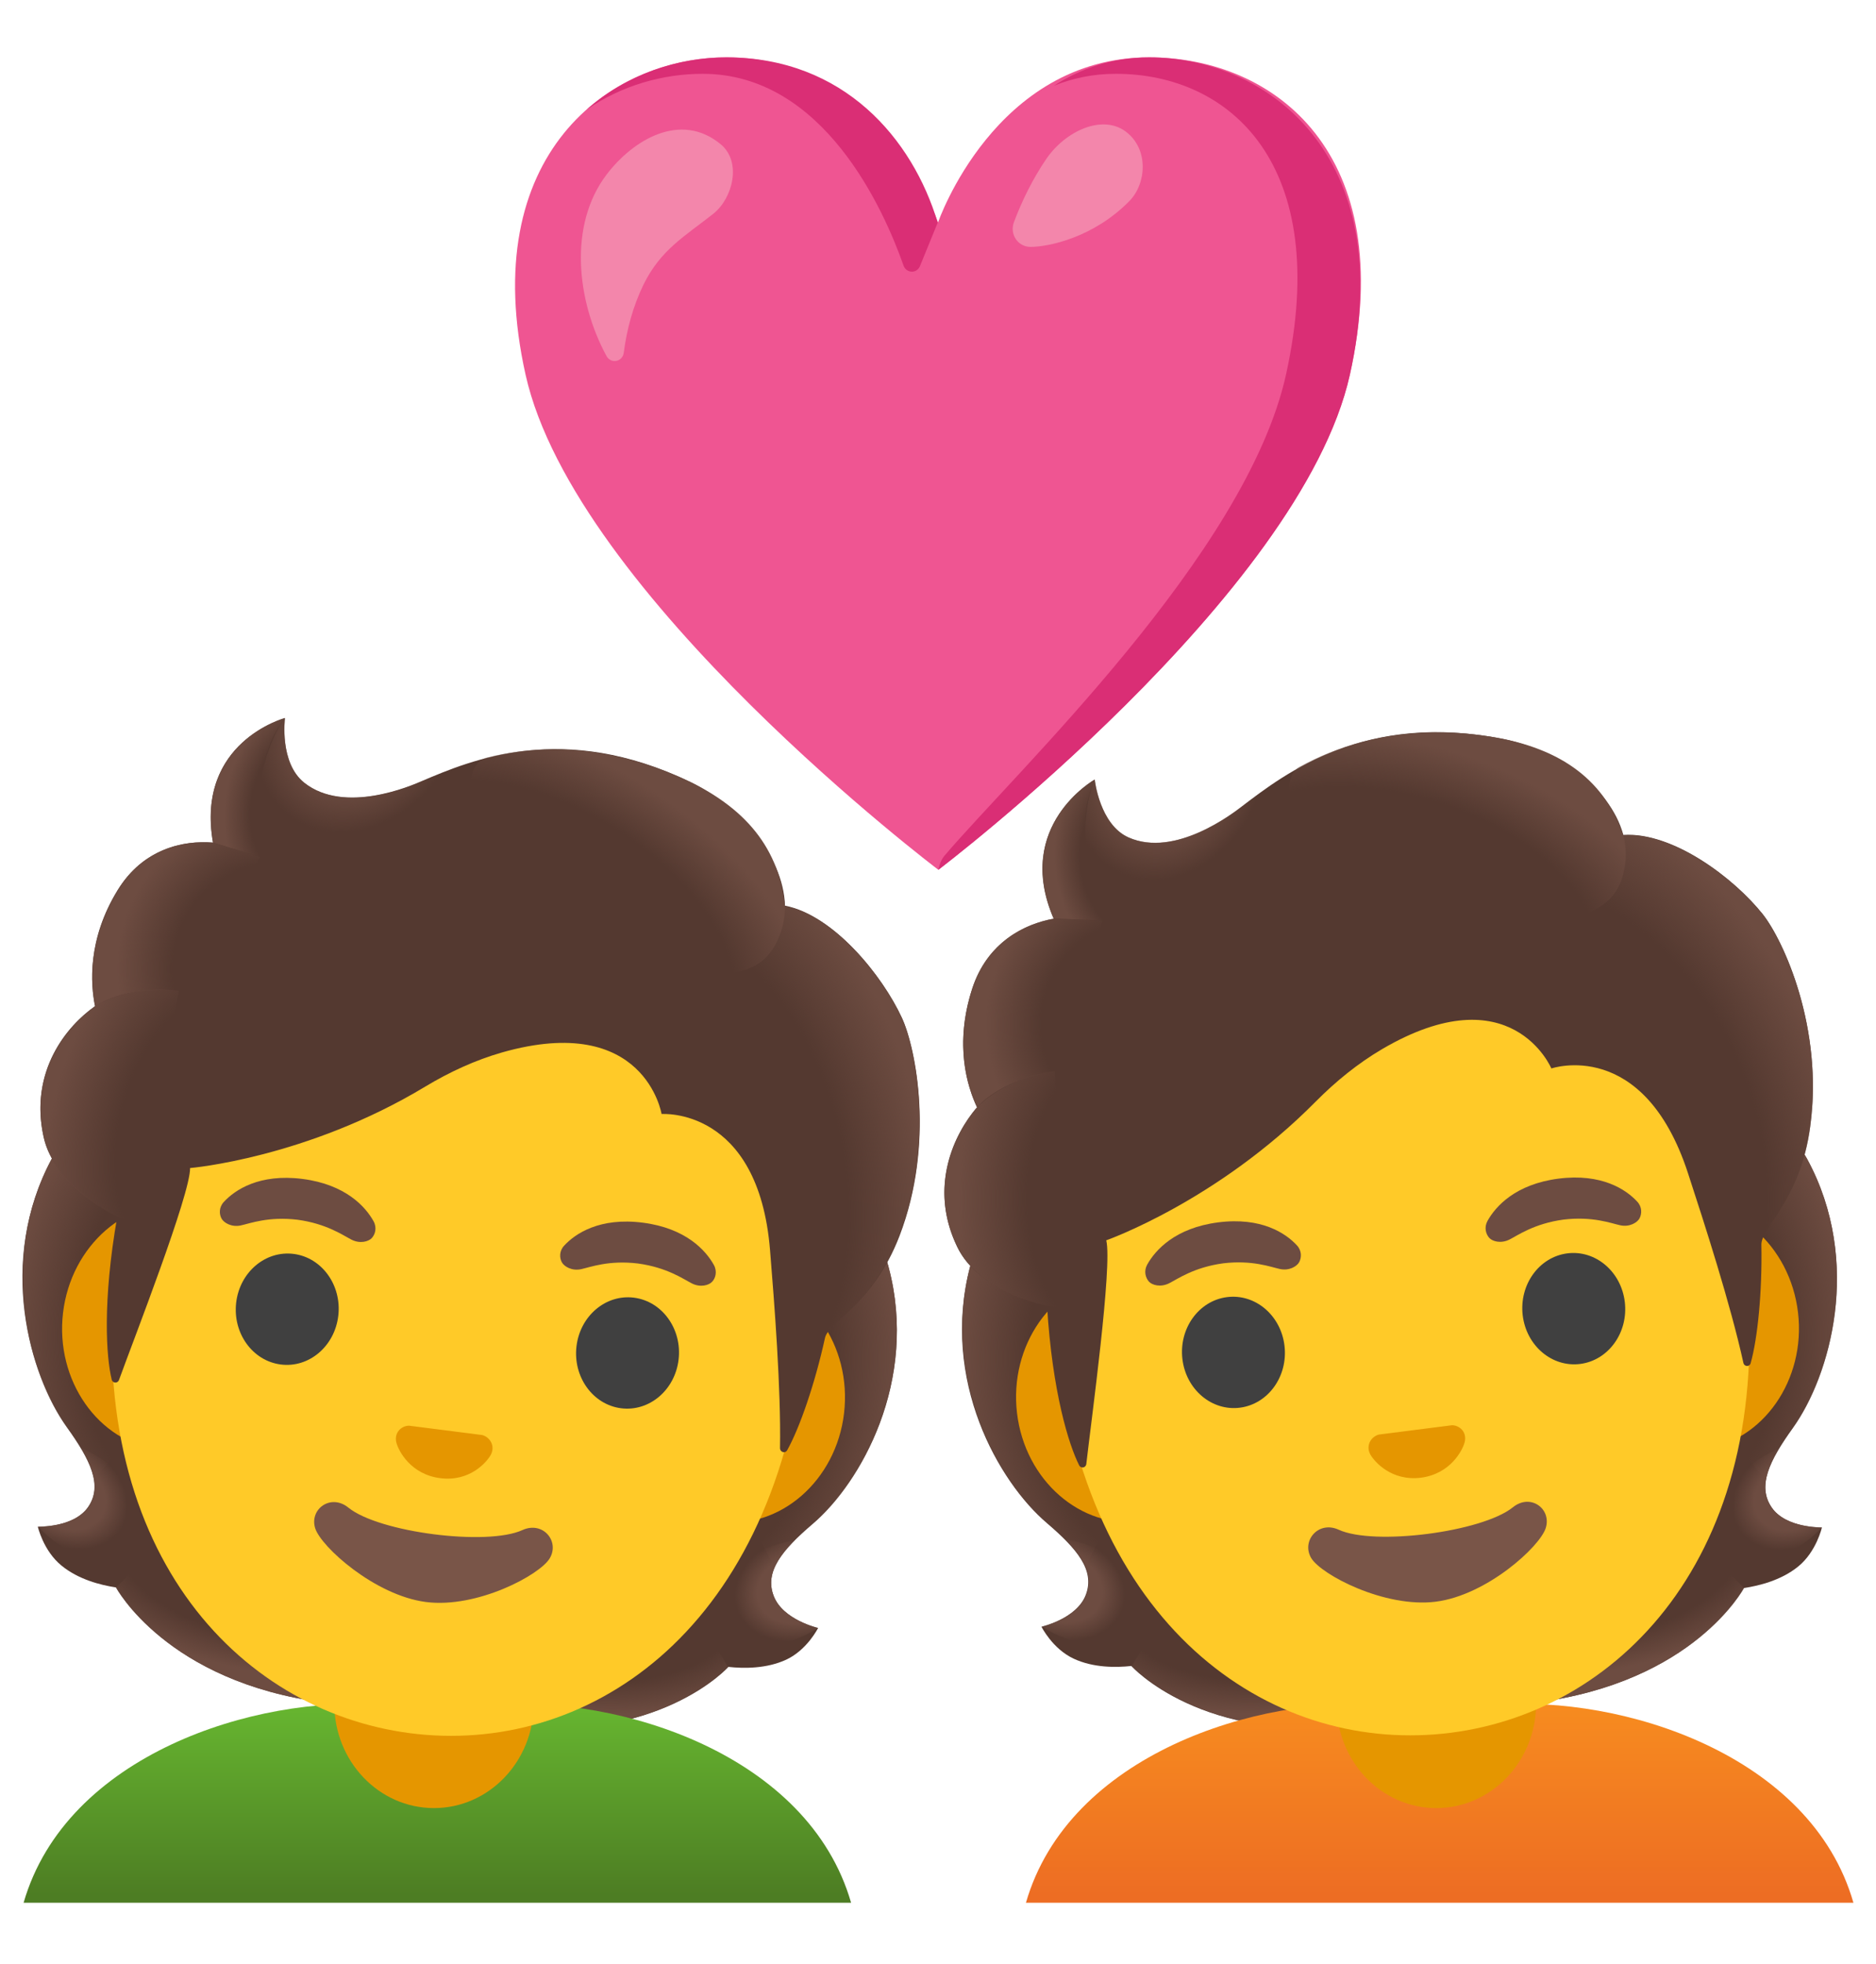 <svg xmlns="http://www.w3.org/2000/svg" width="128" height="134" viewBox="0 0 128 134" fill="none"><path d="M120.89 102.855C119.87 101.379 120.74 99.641 122.33 97.422C124.84 93.894 127.12 86.179 123.32 79.123C123.33 79.081 122.59 77.898 122.6 77.856L121.39 77.95C121 77.94 107.8 79.594 94.58 81.279C81.37 82.965 68.17 84.671 67.79 84.776C67.79 84.776 66.17 86.357 66.19 86.399C64.15 94.198 68.16 101.118 71.42 103.902C73.47 105.661 74.73 107.127 74.08 108.812C73.45 110.445 71.06 110.979 71.06 110.979C71.06 110.979 71.8 112.476 73.25 113.157C74.59 113.785 76.13 113.774 77.19 113.659C77.19 113.659 82.01 119.051 92.79 117.679L98.79 116.915L104.79 116.151C115.57 114.779 118.99 108.341 118.99 108.341C120.04 108.184 121.55 107.807 122.7 106.865C123.94 105.85 124.31 104.206 124.31 104.206C124.31 104.206 121.88 104.279 120.89 102.855Z" fill="#543930"></path><path d="M98.8 116.915L98.02 110.351L116.99 106.342L119 108.341C119 108.341 115.58 114.779 104.8 116.151L98.8 116.915Z" fill="url(#paint0_radial_736_8507)"></path><path d="M118.61 105.473C115.2 101.317 121.37 98.825 121.37 98.825H121.38C120.44 100.395 120.09 101.704 120.88 102.845C121.87 104.279 124.31 104.195 124.31 104.195C124.31 104.195 121.38 107.65 118.61 105.473Z" fill="url(#paint1_radial_736_8507)"></path><path d="M123.33 79.112C127.03 85.948 124.91 93.737 122.47 97.213C122.14 97.694 120.7 99.558 120.48 100.94C120.48 100.94 112.99 92.502 110.43 87.309C109.91 86.263 109.43 85.174 109.24 84.012C109.1 83.143 109.11 82.085 109.51 81.279C110 80.295 122.89 78.379 122.89 78.379C122.9 78.4 123.33 79.112 123.33 79.112Z" fill="url(#paint2_radial_736_8507)"></path><path d="M66.2 86.388C64.21 93.947 68.08 100.971 71.26 103.745C71.7 104.122 73.53 105.577 74.06 106.865C74.06 106.865 79.36 96.805 80.63 91.12C80.89 89.969 81.1 88.796 81.01 87.624C80.94 86.744 80.69 85.718 80.11 85.038C79.41 84.2 78.74 84.535 77.73 84.661C75.8 84.902 67.29 85.467 66.63 85.551C66.63 85.561 66.2 86.388 66.2 86.388Z" fill="url(#paint3_radial_736_8507)"></path><path d="M98.83 116.904L98.05 110.341L78.71 111.209L77.23 113.649C77.23 113.649 82.05 119.04 92.83 117.669L98.83 116.904Z" fill="url(#paint4_radial_736_8507)"></path><path d="M76.93 110.78C79.27 105.902 72.7 105.022 72.7 105.022C72.7 105.022 72.7 105.022 72.69 105.033C73.97 106.321 74.62 107.493 74.11 108.812C73.49 110.445 71.1 110.969 71.1 110.969C71.1 110.969 74.75 113.586 76.93 110.78Z" fill="url(#paint5_radial_736_8507)"></path><path d="M102 116.318H98.24H94.48C85.78 115.627 72.91 119.721 70 129.813H98.23H126.46C123.57 119.721 110.69 115.627 102 116.318Z" fill="url(#paint6_linear_736_8507)"></path><path d="M98 123.353C94.24 123.353 91.2 120.16 91.2 116.235V111.482H104.81V116.235C104.8 120.171 101.75 123.353 98 123.353Z" fill="#E59600"></path><path d="M114.19 82.148L75.91 87.069C71.78 87.603 68.85 91.8 69.39 96.396C69.93 101.002 73.75 104.332 77.88 103.798L116.16 98.877C120.29 98.343 123.22 94.145 122.68 89.55C122.14 84.943 118.32 81.614 114.19 82.148Z" fill="#E59600"></path><path d="M91.67 55.736C79.48 57.306 69.79 72.402 72.1 92.041C74.39 111.576 87.15 119.731 99 118.213C110.85 116.695 121.34 105.535 119.05 86.001C116.74 66.372 103.85 54.176 91.67 55.736Z" fill="#FFCA28"></path><path d="M88.49 84.964C87.73 84.137 86.06 83.017 83.12 83.394C80.18 83.771 78.82 85.289 78.27 86.283C78.03 86.723 78.16 87.173 78.39 87.435C78.61 87.676 79.18 87.843 79.77 87.55C80.35 87.257 81.46 86.461 83.45 86.189C85.44 85.948 86.7 86.441 87.33 86.576C87.96 86.713 88.48 86.399 88.64 86.116C88.81 85.802 88.83 85.331 88.49 84.964Z" fill="#6D4C41"></path><path d="M111.71 81.981C110.95 81.154 109.28 80.034 106.34 80.41C103.4 80.787 102.04 82.305 101.49 83.3C101.25 83.74 101.38 84.19 101.61 84.451C101.83 84.692 102.4 84.86 102.99 84.567C103.57 84.273 104.68 83.478 106.67 83.206C108.66 82.965 109.92 83.457 110.55 83.593C111.18 83.729 111.7 83.415 111.86 83.132C112.03 82.818 112.05 82.347 111.71 81.981Z" fill="#6D4C41"></path><path d="M84.601 96.037C86.525 95.79 87.887 93.9 87.642 91.817C87.398 89.734 85.64 88.246 83.716 88.494C81.792 88.741 80.431 90.63 80.675 92.713C80.919 94.796 82.677 96.284 84.601 96.037Z" fill="#404040"></path><path d="M107.82 93.053C109.744 92.805 111.106 90.916 110.862 88.833C110.617 86.75 108.859 85.262 106.935 85.509C105.011 85.757 103.65 87.646 103.894 89.729C104.139 91.812 105.896 93.3 107.82 93.053Z" fill="#404040"></path><path d="M103.22 102.835C101.13 104.52 93.76 105.473 91.34 104.363C89.95 103.724 88.78 105.127 89.46 106.289C90.13 107.43 94.48 109.712 97.96 109.273C101.44 108.833 105.08 105.515 105.47 104.237C105.87 102.929 104.42 101.861 103.22 102.835Z" fill="#795548"></path><path d="M99.3 97.265C99.22 97.244 99.14 97.234 99.07 97.234L94.07 97.872C93.99 97.893 93.92 97.925 93.85 97.967C93.42 98.218 93.23 98.741 93.5 99.233C93.78 99.725 94.94 101.065 96.95 100.814C98.96 100.552 99.78 98.961 99.93 98.406C100.08 97.862 99.78 97.401 99.3 97.265Z" fill="#E59600"></path><path d="M120.27 62.362C118.29 59.881 114.14 56.751 110.76 56.961C109.83 53.579 106.04 51.108 102.57 50.417C93.18 48.544 87.69 52.752 84.74 55.013C84.13 55.484 80.18 58.552 77 57.138C75.01 56.249 74.69 53.181 74.69 53.181C74.69 53.181 69.14 56.322 71.89 62.676C69.9 63.032 67.38 64.278 66.33 67.461C65.09 71.261 66.02 74.171 66.66 75.543C65.12 77.333 63.33 80.944 65.31 85.069C66.8 88.178 71.44 89.089 71.44 89.089C71.8 94.983 72.93 98.584 73.63 99.966C73.75 100.207 74.09 100.144 74.12 99.872C74.46 96.888 75.91 86.346 75.48 84.619C75.48 84.619 83.04 81.96 89.77 75.155C91.14 73.773 92.65 72.548 94.3 71.575C103.13 66.403 105.85 72.894 105.85 72.894C105.85 72.894 112.13 70.727 115.17 80.034C116.31 83.52 118.08 89.005 118.95 92.973C119.01 93.256 119.38 93.266 119.45 92.994C119.92 91.319 120.24 88.168 120.18 84.912C120.16 83.76 122.84 81.887 123.51 76.862C124.43 70.141 121.7 64.163 120.27 62.362Z" fill="#543930"></path><path d="M120.18 84.933C120.16 83.781 122.84 81.907 123.51 76.882C123.58 76.349 123.63 75.804 123.67 75.26C123.99 69.209 121.57 64.016 120.26 62.373C118.43 60.08 114.75 57.243 111.53 56.981C111.25 56.981 110.98 56.981 110.73 56.992C110.73 56.992 111.13 58.531 110.68 59.86C110.1 61.588 108.58 62.174 108.58 62.174C117.78 69.858 118.03 77.259 120.18 84.933Z" fill="url(#paint7_radial_736_8507)"></path><path d="M86.59 53.642C85.89 54.123 85.27 54.595 84.74 55.003C84.13 55.474 80.18 58.541 77 57.128C75.05 56.259 74.71 53.286 74.7 53.181C73.99 54.438 72.39 62.97 79.88 62.54C83.11 62.352 84.74 59.107 85.62 56.416C85.94 55.453 86.45 54.029 86.59 53.642Z" fill="url(#paint8_radial_736_8507)"></path><path d="M101.6 50.239C106.77 51.035 109.52 53.432 110.75 56.96C111.11 57.997 112.54 67.921 93.48 58.939C86.39 55.599 87.89 52.721 88.63 52.323C91.52 50.763 95.81 49.36 101.6 50.239Z" fill="url(#paint9_radial_736_8507)"></path><path d="M74.68 53.192C74.67 53.202 74.66 53.202 74.64 53.213C74.04 53.579 69.32 56.709 71.9 62.666L77.32 62.886C72.03 58.395 74.7 53.171 74.7 53.171L74.68 53.192Z" fill="url(#paint10_radial_736_8507)"></path><path d="M75.24 62.812L71.89 62.676C71.76 62.697 71.33 62.791 71.09 62.865C69.27 63.388 67.21 64.697 66.33 67.471C65.38 70.455 65.7 72.873 66.23 74.443C66.39 74.977 66.67 75.553 66.67 75.553C66.67 75.553 68.11 73.689 71.97 73.072L75.24 62.812Z" fill="url(#paint11_radial_736_8507)"></path><path d="M66.53 75.71C65.09 77.458 63.3 81.175 65.4 85.216C66.98 88.262 71.46 89.089 71.46 89.089C71.46 89.1 72.36 89.267 72.8 89.204L71.97 73.072C69.9 73.344 67.99 74.265 66.82 75.396C66.83 75.417 66.52 75.689 66.53 75.71Z" fill="url(#paint12_radial_736_8507)"></path><path d="M52.79 108.885C52.14 107.2 53.39 105.734 55.44 103.976C58.69 101.191 62.69 94.282 60.63 86.472C60.65 86.43 60.21 85.1 60.23 85.069L59.03 84.849C58.65 84.745 45.46 82.996 32.25 81.29C19.04 79.562 5.84 77.877 5.45 77.888C5.45 77.888 3.51 79.008 3.53 79.06C-0.25 86.116 2.04 93.842 4.56 97.37C6.15 99.589 7.03 101.337 6.01 102.814C5.02 104.248 2.58 104.154 2.58 104.154C2.58 104.154 2.95 105.797 4.2 106.813C5.35 107.755 6.86 108.142 7.91 108.299C7.91 108.299 11.35 114.748 22.12 116.151L28.12 116.925L34.12 117.711C44.89 119.113 49.7 113.722 49.7 113.722C50.76 113.837 52.3 113.848 53.64 113.23C55.08 112.56 55.82 111.063 55.82 111.063C55.82 111.063 53.42 110.519 52.79 108.885Z" fill="#543930"></path><path d="M28.1 116.925L28.86 110.362L48.19 111.272L49.67 113.722C49.67 113.722 44.86 119.103 34.09 117.711L28.1 116.925Z" fill="url(#paint13_radial_736_8507)"></path><path d="M49.97 110.854C47.62 105.965 54.19 105.106 54.19 105.106C54.19 105.106 54.19 105.106 54.2 105.117C52.93 106.404 52.28 107.577 52.79 108.885C53.42 110.529 55.81 111.063 55.81 111.063C55.81 111.063 52.16 113.659 49.97 110.854Z" fill="url(#paint14_radial_736_8507)"></path><path d="M60.64 86.472C62.65 94.041 58.79 101.065 55.62 103.819C55.18 104.195 53.36 105.651 52.83 106.928C52.83 106.928 47.51 96.846 46.23 91.162C45.97 90.01 45.75 88.838 45.84 87.665C45.91 86.786 46.16 85.76 46.73 85.079C47.43 84.242 60.38 85.655 60.38 85.655C60.39 85.666 60.64 86.472 60.64 86.472Z" fill="url(#paint15_radial_736_8507)"></path><path d="M3.53 79.06C-0.15 85.886 1.98 93.685 4.43 97.181C4.77 97.663 6.2 99.537 6.42 100.919C6.42 100.919 13.89 92.502 16.43 87.309C16.94 86.263 17.43 85.174 17.61 84.012C17.75 83.143 17.74 82.085 17.34 81.279C16.85 80.285 16.13 80.442 15.11 80.316C13.18 80.065 4.79 78.453 4.13 78.369L3.53 79.06Z" fill="url(#paint16_radial_736_8507)"></path><path d="M28.13 116.936L28.89 110.372L9.92 106.31L7.92 108.31C7.92 108.31 11.36 114.758 22.13 116.161L28.13 116.936Z" fill="url(#paint17_radial_736_8507)"></path><path d="M8.3 105.441C11.7 101.296 5.53 98.783 5.53 98.783H5.52C6.46 100.353 6.82 101.662 6.03 102.803C5.04 104.237 2.6 104.143 2.6 104.143C2.6 104.143 5.54 107.608 8.3 105.441Z" fill="url(#paint18_radial_736_8507)"></path><path d="M51.07 87.09L12.79 82.169C8.66 81.635 4.84 84.975 4.3 89.571C3.76 94.166 6.7 98.375 10.82 98.898L49.1 103.819C53.23 104.353 57.05 101.013 57.59 96.417C58.13 91.821 55.2 87.624 51.07 87.09Z" fill="#E59600"></path><path d="M26.08 116.318H29.84H33.6C42.29 115.627 55.16 119.71 58.07 129.813H29.85H1.61C4.52 119.721 17.39 115.627 26.08 116.318Z" fill="url(#paint19_linear_736_8507)"></path><path d="M29.61 123.353C25.85 123.353 22.81 120.16 22.81 116.235V111.482H36.42V116.235C36.41 120.171 33.36 123.353 29.61 123.353Z" fill="#E59600"></path><path d="M35.32 55.767C23.13 54.197 10.24 66.393 7.94 86.032C5.65 105.567 16.15 116.716 27.99 118.245C39.83 119.773 52.6 111.607 54.89 92.073C57.2 72.433 47.51 57.337 35.32 55.767Z" fill="#FFCA28"></path><path d="M25.49 83.321C24.94 82.326 23.58 80.808 20.64 80.431C17.7 80.055 16.03 81.175 15.27 82.002C14.93 82.368 14.95 82.839 15.12 83.143C15.28 83.425 15.8 83.74 16.43 83.603C17.06 83.467 18.32 82.975 20.31 83.216C22.3 83.488 23.41 84.284 23.99 84.577C24.57 84.87 25.15 84.703 25.37 84.462C25.6 84.211 25.73 83.76 25.49 83.321Z" fill="#6D4C41"></path><path d="M48.71 86.304C48.16 85.31 46.8 83.792 43.86 83.415C40.92 83.038 39.25 84.158 38.49 84.985C38.15 85.352 38.17 85.823 38.34 86.126C38.5 86.409 39.02 86.723 39.65 86.587C40.28 86.451 41.54 85.959 43.53 86.2C45.52 86.472 46.63 87.267 47.21 87.561C47.79 87.854 48.37 87.686 48.59 87.445C48.82 87.205 48.95 86.744 48.71 86.304Z" fill="#6D4C41"></path><path d="M23.081 89.767C23.326 87.684 21.964 85.794 20.04 85.547C18.116 85.3 16.358 86.788 16.114 88.871C15.87 90.954 17.231 92.843 19.155 93.09C21.079 93.338 22.837 91.85 23.081 89.767Z" fill="#404040"></path><path d="M46.301 92.752C46.545 90.669 45.184 88.78 43.26 88.532C41.336 88.285 39.578 89.773 39.333 91.856C39.089 93.939 40.451 95.828 42.374 96.076C44.298 96.323 46.056 94.835 46.301 92.752Z" fill="#404040"></path><path d="M35.65 104.384C33.24 105.494 25.86 104.551 23.77 102.855C22.57 101.882 21.11 102.95 21.5 104.248C21.89 105.525 25.58 108.844 29.06 109.294C32.54 109.744 36.84 107.451 37.51 106.31C38.2 105.148 37.04 103.756 35.65 104.384Z" fill="#795548"></path><path d="M33.13 97.998C33.06 97.956 32.98 97.925 32.91 97.904L27.91 97.265C27.83 97.265 27.75 97.276 27.68 97.296C27.2 97.433 26.9 97.893 27.05 98.438C27.2 98.993 28.02 100.584 30.03 100.845C32.04 101.107 33.2 99.767 33.48 99.265C33.75 98.773 33.56 98.249 33.13 97.998Z" fill="#E59600"></path><path d="M61.54 69.439C60.19 66.529 56.89 62.446 53.56 61.787C53.44 58.269 50.33 54.919 47.12 53.359C38.44 49.161 32.15 51.852 28.76 53.296C28.06 53.6 23.51 55.579 20.76 53.401C19.04 52.04 19.44 48.983 19.44 48.983C19.44 48.983 13.33 50.627 14.53 57.484C12.52 57.316 9.78 57.892 8.03 60.719C5.95 64.09 6.18 67.157 6.48 68.644C4.57 69.984 2 73.04 2.97 77.552C3.71 80.955 8 83.007 8 83.007C6.98 88.817 7.25 92.596 7.62 94.114C7.68 94.376 8.03 94.397 8.12 94.145C9.14 91.329 12.99 81.478 12.97 79.688C12.97 79.688 20.92 79.018 29.02 74.129C30.67 73.135 32.42 72.329 34.24 71.805C44 69.02 45.14 76.003 45.14 76.003C45.14 76.003 51.74 75.49 52.54 85.289C52.84 88.963 53.29 94.732 53.22 98.794C53.22 99.076 53.57 99.181 53.71 98.94C54.55 97.433 55.59 94.46 56.29 91.277C56.54 90.157 59.57 89.016 61.38 84.305C63.78 78.034 62.51 71.543 61.54 69.439Z" fill="#543930"></path><path d="M56.24 91.319C56.49 90.199 59.52 89.058 61.33 84.347C61.52 83.844 61.7 83.331 61.86 82.818C63.57 77.029 62.42 71.376 61.53 69.45C60.29 66.759 57.37 63.074 54.31 62.006C54.04 61.933 53.78 61.87 53.53 61.818C53.53 61.818 53.57 63.409 52.82 64.592C51.86 66.121 50.25 66.309 50.25 66.309C57.39 76.076 55.93 83.331 56.24 91.319Z" fill="url(#paint20_radial_736_8507)"></path><path d="M30.88 52.448C30.08 52.741 29.38 53.045 28.77 53.307C28.07 53.61 23.52 55.589 20.77 53.411C19.08 52.071 19.43 49.109 19.45 49.004C18.47 50.04 14.95 57.913 22.32 59.4C25.5 60.038 27.83 57.295 29.31 54.908C29.83 54.039 30.66 52.783 30.88 52.448Z" fill="url(#paint21_radial_736_8507)"></path><path d="M46.23 52.951C51.06 55.024 53.17 58.06 53.55 61.797C53.66 62.896 52.75 72.883 36.34 59.337C30.23 54.301 32.35 51.894 33.16 51.695C36.32 50.899 40.82 50.627 46.23 52.951Z" fill="url(#paint22_radial_736_8507)"></path><path d="M19.42 48.994C19.41 48.994 19.4 49.004 19.38 49.004C18.71 49.214 13.41 51.056 14.54 57.484L19.75 59.065C15.65 53.37 19.45 48.983 19.45 48.983C19.45 48.983 19.43 48.994 19.42 48.994Z" fill="url(#paint23_radial_736_8507)"></path><path d="M17.75 58.468L14.53 57.484C14.4 57.463 13.96 57.453 13.72 57.463C11.84 57.505 9.53 58.259 8.04 60.729C6.43 63.388 6.18 65.817 6.33 67.471C6.36 68.026 6.5 68.665 6.5 68.665C6.5 68.665 8.33 67.22 12.21 67.597L17.75 58.468Z" fill="url(#paint24_radial_736_8507)"></path><path d="M6.32 68.78C4.52 70.109 1.92 73.26 3.02 77.72C3.85 81.08 8 83.007 8 83.007C8 83.017 8.83 83.404 9.27 83.457L12.2 67.586C10.13 67.325 8.06 67.743 6.66 68.539C6.67 68.57 6.31 68.759 6.32 68.78Z" fill="url(#paint25_radial_736_8507)"></path><path d="M78.41 3.915C67.87 3.915 64 15.18 64 15.18C64 15.18 60.18 3.915 49.57 3.915C41.6 3.915 32.5 10.531 35.86 25.565C39.22 40.598 64.02 59.337 64.02 59.337C64.02 59.337 88.74 40.598 92.1 25.565C95.46 10.531 87.02 3.915 78.41 3.915Z" fill="#EF5592"></path><path d="M47.94 5.035C56.21 5.035 60.32 14.342 61.65 18.121C61.84 18.655 62.56 18.676 62.77 18.153L63.98 15.19C62.27 9.485 57.58 3.915 49.57 3.915C46.25 3.915 42.75 5.067 40.02 7.485C42.42 5.821 45.25 5.035 47.94 5.035Z" fill="#DA2E75"></path><path d="M78.41 3.915C75.86 3.915 73.71 4.69 71.9 5.852C73.17 5.339 74.58 5.035 76.13 5.035C83.93 5.035 90.9 11.223 87.75 25.533C85.05 37.813 69.25 52.71 64.43 58.395C64.12 58.761 64.02 59.347 64.02 59.347C64.02 59.347 88.74 40.608 92.1 25.575C95.46 10.531 86.38 3.915 78.41 3.915Z" fill="#DA2E75"></path><path d="M41.4 11.893C43.2 9.537 46.43 7.59 49.16 9.83C50.64 11.044 49.99 13.536 48.67 14.583C46.74 16.111 45.07 17.033 43.9 19.43C43.2 20.875 42.77 22.445 42.56 24.057C42.48 24.696 41.68 24.842 41.38 24.288C39.34 20.519 38.77 15.337 41.4 11.893Z" fill="#F386AB"></path><path d="M70.31 16.844C69.46 16.844 68.87 15.986 69.18 15.159C69.75 13.641 70.49 12.165 71.38 10.856C72.7 8.919 75.2 7.799 76.79 8.961C78.42 10.165 78.21 12.552 77.06 13.714C74.61 16.216 71.53 16.844 70.31 16.844Z" fill="#F386AB"></path><defs><radialGradient id="paint0_radial_736_8507" cx="0" cy="0" r="1" gradientUnits="userSpaceOnUse" gradientTransform="translate(107.46 106.182) rotate(-7.254) scale(15.827 8.051)"><stop offset="0.728" stop-color="#6D4C41" stop-opacity="0"></stop><stop offset="1" stop-color="#6D4C41"></stop></radialGradient><radialGradient id="paint1_radial_736_8507" cx="0" cy="0" r="1" gradientUnits="userSpaceOnUse" gradientTransform="translate(122.633 101.795) rotate(146.987) scale(4.724 3.558)"><stop offset="0.663" stop-color="#6D4C41"></stop><stop offset="1" stop-color="#6D4C41" stop-opacity="0"></stop></radialGradient><radialGradient id="paint2_radial_736_8507" cx="0" cy="0" r="1" gradientUnits="userSpaceOnUse" gradientTransform="translate(108.998 89.717) rotate(-100.889) scale(21.259 17.136)"><stop offset="0.725" stop-color="#6D4C41" stop-opacity="0"></stop><stop offset="1" stop-color="#6D4C41"></stop></radialGradient><radialGradient id="paint3_radial_736_8507" cx="0" cy="0" r="1" gradientUnits="userSpaceOnUse" gradientTransform="translate(82.588 93.078) rotate(-92.622) scale(21.286 17.114)"><stop offset="0.725" stop-color="#6D4C41" stop-opacity="0"></stop><stop offset="1" stop-color="#6D4C41"></stop></radialGradient><radialGradient id="paint4_radial_736_8507" cx="0" cy="0" r="1" gradientUnits="userSpaceOnUse" gradientTransform="translate(87.918 108.669) rotate(172.746) scale(15.827 8.051)"><stop offset="0.728" stop-color="#6D4C41" stop-opacity="0"></stop><stop offset="1" stop-color="#6D4C41"></stop></radialGradient><radialGradient id="paint5_radial_736_8507" cx="0" cy="0" r="1" gradientUnits="userSpaceOnUse" gradientTransform="translate(72.17 108.224) rotate(18.697) scale(4.691 3.582)"><stop offset="0.663" stop-color="#6D4C41"></stop><stop offset="1" stop-color="#6D4C41" stop-opacity="0"></stop></radialGradient><linearGradient id="paint6_linear_736_8507" x1="98.236" y1="129.308" x2="98.236" y2="116.062" gradientUnits="userSpaceOnUse"><stop stop-color="#ED6D23"></stop><stop offset="1" stop-color="#F78C1F"></stop></linearGradient><radialGradient id="paint7_radial_736_8507" cx="0" cy="0" r="1" gradientUnits="userSpaceOnUse" gradientTransform="translate(106.709 77.46) rotate(66.536) scale(25.949 18.404)"><stop offset="0.699" stop-color="#6D4C41" stop-opacity="0"></stop><stop offset="1" stop-color="#6D4C41"></stop></radialGradient><radialGradient id="paint8_radial_736_8507" cx="0" cy="0" r="1" gradientUnits="userSpaceOnUse" gradientTransform="translate(79.719 52.181) rotate(22.548) scale(6.491 8.084)"><stop offset="0.58" stop-color="#6D4C41"></stop><stop offset="1" stop-color="#6D4C41" stop-opacity="0"></stop></radialGradient><radialGradient id="paint9_radial_736_8507" cx="0" cy="0" r="1" gradientUnits="userSpaceOnUse" gradientTransform="translate(95.408 62.707) rotate(-163.139) scale(20.219 12.03)"><stop offset="0.699" stop-color="#6D4C41" stop-opacity="0"></stop><stop offset="1" stop-color="#6D4C41"></stop></radialGradient><radialGradient id="paint10_radial_736_8507" cx="0" cy="0" r="1" gradientUnits="userSpaceOnUse" gradientTransform="translate(77.869 58.742) rotate(-7.488) scale(5.909 7.719)"><stop offset="0.702" stop-color="#6D4C41" stop-opacity="0"></stop><stop offset="1" stop-color="#6D4C41"></stop></radialGradient><radialGradient id="paint11_radial_736_8507" cx="0" cy="0" r="1" gradientUnits="userSpaceOnUse" gradientTransform="translate(78.335 69.919) rotate(-171.383) scale(11.085 11.071)"><stop offset="0.66" stop-color="#6D4C41" stop-opacity="0"></stop><stop offset="1" stop-color="#6D4C41"></stop></radialGradient><radialGradient id="paint12_radial_736_8507" cx="0" cy="0" r="1" gradientUnits="userSpaceOnUse" gradientTransform="translate(77.03 81.619) rotate(0.895) scale(11.622 17.478)"><stop offset="0.598" stop-color="#6D4C41" stop-opacity="0"></stop><stop offset="1" stop-color="#6D4C41"></stop></radialGradient><radialGradient id="paint13_radial_736_8507" cx="0" cy="0" r="1" gradientUnits="userSpaceOnUse" gradientTransform="translate(38.986 108.714) rotate(7.396) scale(15.828 8.051)"><stop offset="0.728" stop-color="#6D4C41" stop-opacity="0"></stop><stop offset="1" stop-color="#6D4C41"></stop></radialGradient><radialGradient id="paint14_radial_736_8507" cx="0" cy="0" r="1" gradientUnits="userSpaceOnUse" gradientTransform="translate(54.714 108.296) rotate(161.396) scale(4.683 3.589)"><stop offset="0.663" stop-color="#6D4C41"></stop><stop offset="1" stop-color="#6D4C41" stop-opacity="0"></stop></radialGradient><radialGradient id="paint15_radial_736_8507" cx="0" cy="0" r="1" gradientUnits="userSpaceOnUse" gradientTransform="translate(44.29 93.128) rotate(-87.503) scale(21.292 17.108)"><stop offset="0.725" stop-color="#6D4C41" stop-opacity="0"></stop><stop offset="1" stop-color="#6D4C41"></stop></radialGradient><radialGradient id="paint16_radial_736_8507" cx="0" cy="0" r="1" gradientUnits="userSpaceOnUse" gradientTransform="translate(17.876 89.706) rotate(-79.24) scale(21.252 17.141)"><stop offset="0.725" stop-color="#6D4C41" stop-opacity="0"></stop><stop offset="1" stop-color="#6D4C41"></stop></radialGradient><radialGradient id="paint17_radial_736_8507" cx="0" cy="0" r="1" gradientUnits="userSpaceOnUse" gradientTransform="translate(19.452 106.177) rotate(-172.604) scale(15.828 8.051)"><stop offset="0.728" stop-color="#6D4C41" stop-opacity="0"></stop><stop offset="1" stop-color="#6D4C41"></stop></radialGradient><radialGradient id="paint18_radial_736_8507" cx="0" cy="0" r="1" gradientUnits="userSpaceOnUse" gradientTransform="translate(4.276 101.751) rotate(33.102) scale(4.732 3.551)"><stop offset="0.663" stop-color="#6D4C41"></stop><stop offset="1" stop-color="#6D4C41" stop-opacity="0"></stop></radialGradient><linearGradient id="paint19_linear_736_8507" x1="29.845" y1="129.308" x2="29.845" y2="116.062" gradientUnits="userSpaceOnUse"><stop stop-color="#4D7D23"></stop><stop offset="1" stop-color="#67B730"></stop></linearGradient><radialGradient id="paint20_radial_736_8507" cx="0" cy="0" r="1" gradientUnits="userSpaceOnUse" gradientTransform="translate(44.888 80.652) rotate(80.024) scale(26.109 18.293)"><stop offset="0.699" stop-color="#6D4C41" stop-opacity="0"></stop><stop offset="1" stop-color="#6D4C41"></stop></radialGradient><radialGradient id="paint21_radial_736_8507" cx="0" cy="0" r="1" gradientUnits="userSpaceOnUse" gradientTransform="translate(24.552 49.28) rotate(36.881) scale(6.553 8.006)"><stop offset="0.58" stop-color="#6D4C41"></stop><stop offset="1" stop-color="#6D4C41" stop-opacity="0"></stop></radialGradient><radialGradient id="paint22_radial_736_8507" cx="0" cy="0" r="1" gradientUnits="userSpaceOnUse" gradientTransform="translate(37.321 63.475) rotate(-148.705) scale(20.388 11.931)"><stop offset="0.699" stop-color="#6D4C41" stop-opacity="0"></stop><stop offset="1" stop-color="#6D4C41"></stop></radialGradient><radialGradient id="paint23_radial_736_8507" cx="0" cy="0" r="1" gradientUnits="userSpaceOnUse" gradientTransform="translate(21.241 55.195) rotate(7.161) scale(5.908 7.719)"><stop offset="0.702" stop-color="#6D4C41" stop-opacity="0"></stop><stop offset="1" stop-color="#6D4C41"></stop></radialGradient><radialGradient id="paint24_radial_736_8507" cx="0" cy="0" r="1" gradientUnits="userSpaceOnUse" gradientTransform="translate(19.105 66.148) rotate(-156.825) scale(11.15 11.006)"><stop offset="0.66" stop-color="#6D4C41" stop-opacity="0"></stop><stop offset="1" stop-color="#6D4C41"></stop></radialGradient><radialGradient id="paint25_radial_736_8507" cx="0" cy="0" r="1" gradientUnits="userSpaceOnUse" gradientTransform="translate(15.141 77.168) rotate(15.514) scale(11.658 17.423)"><stop offset="0.598" stop-color="#6D4C41" stop-opacity="0"></stop><stop offset="1" stop-color="#6D4C41"></stop></radialGradient></defs></svg>